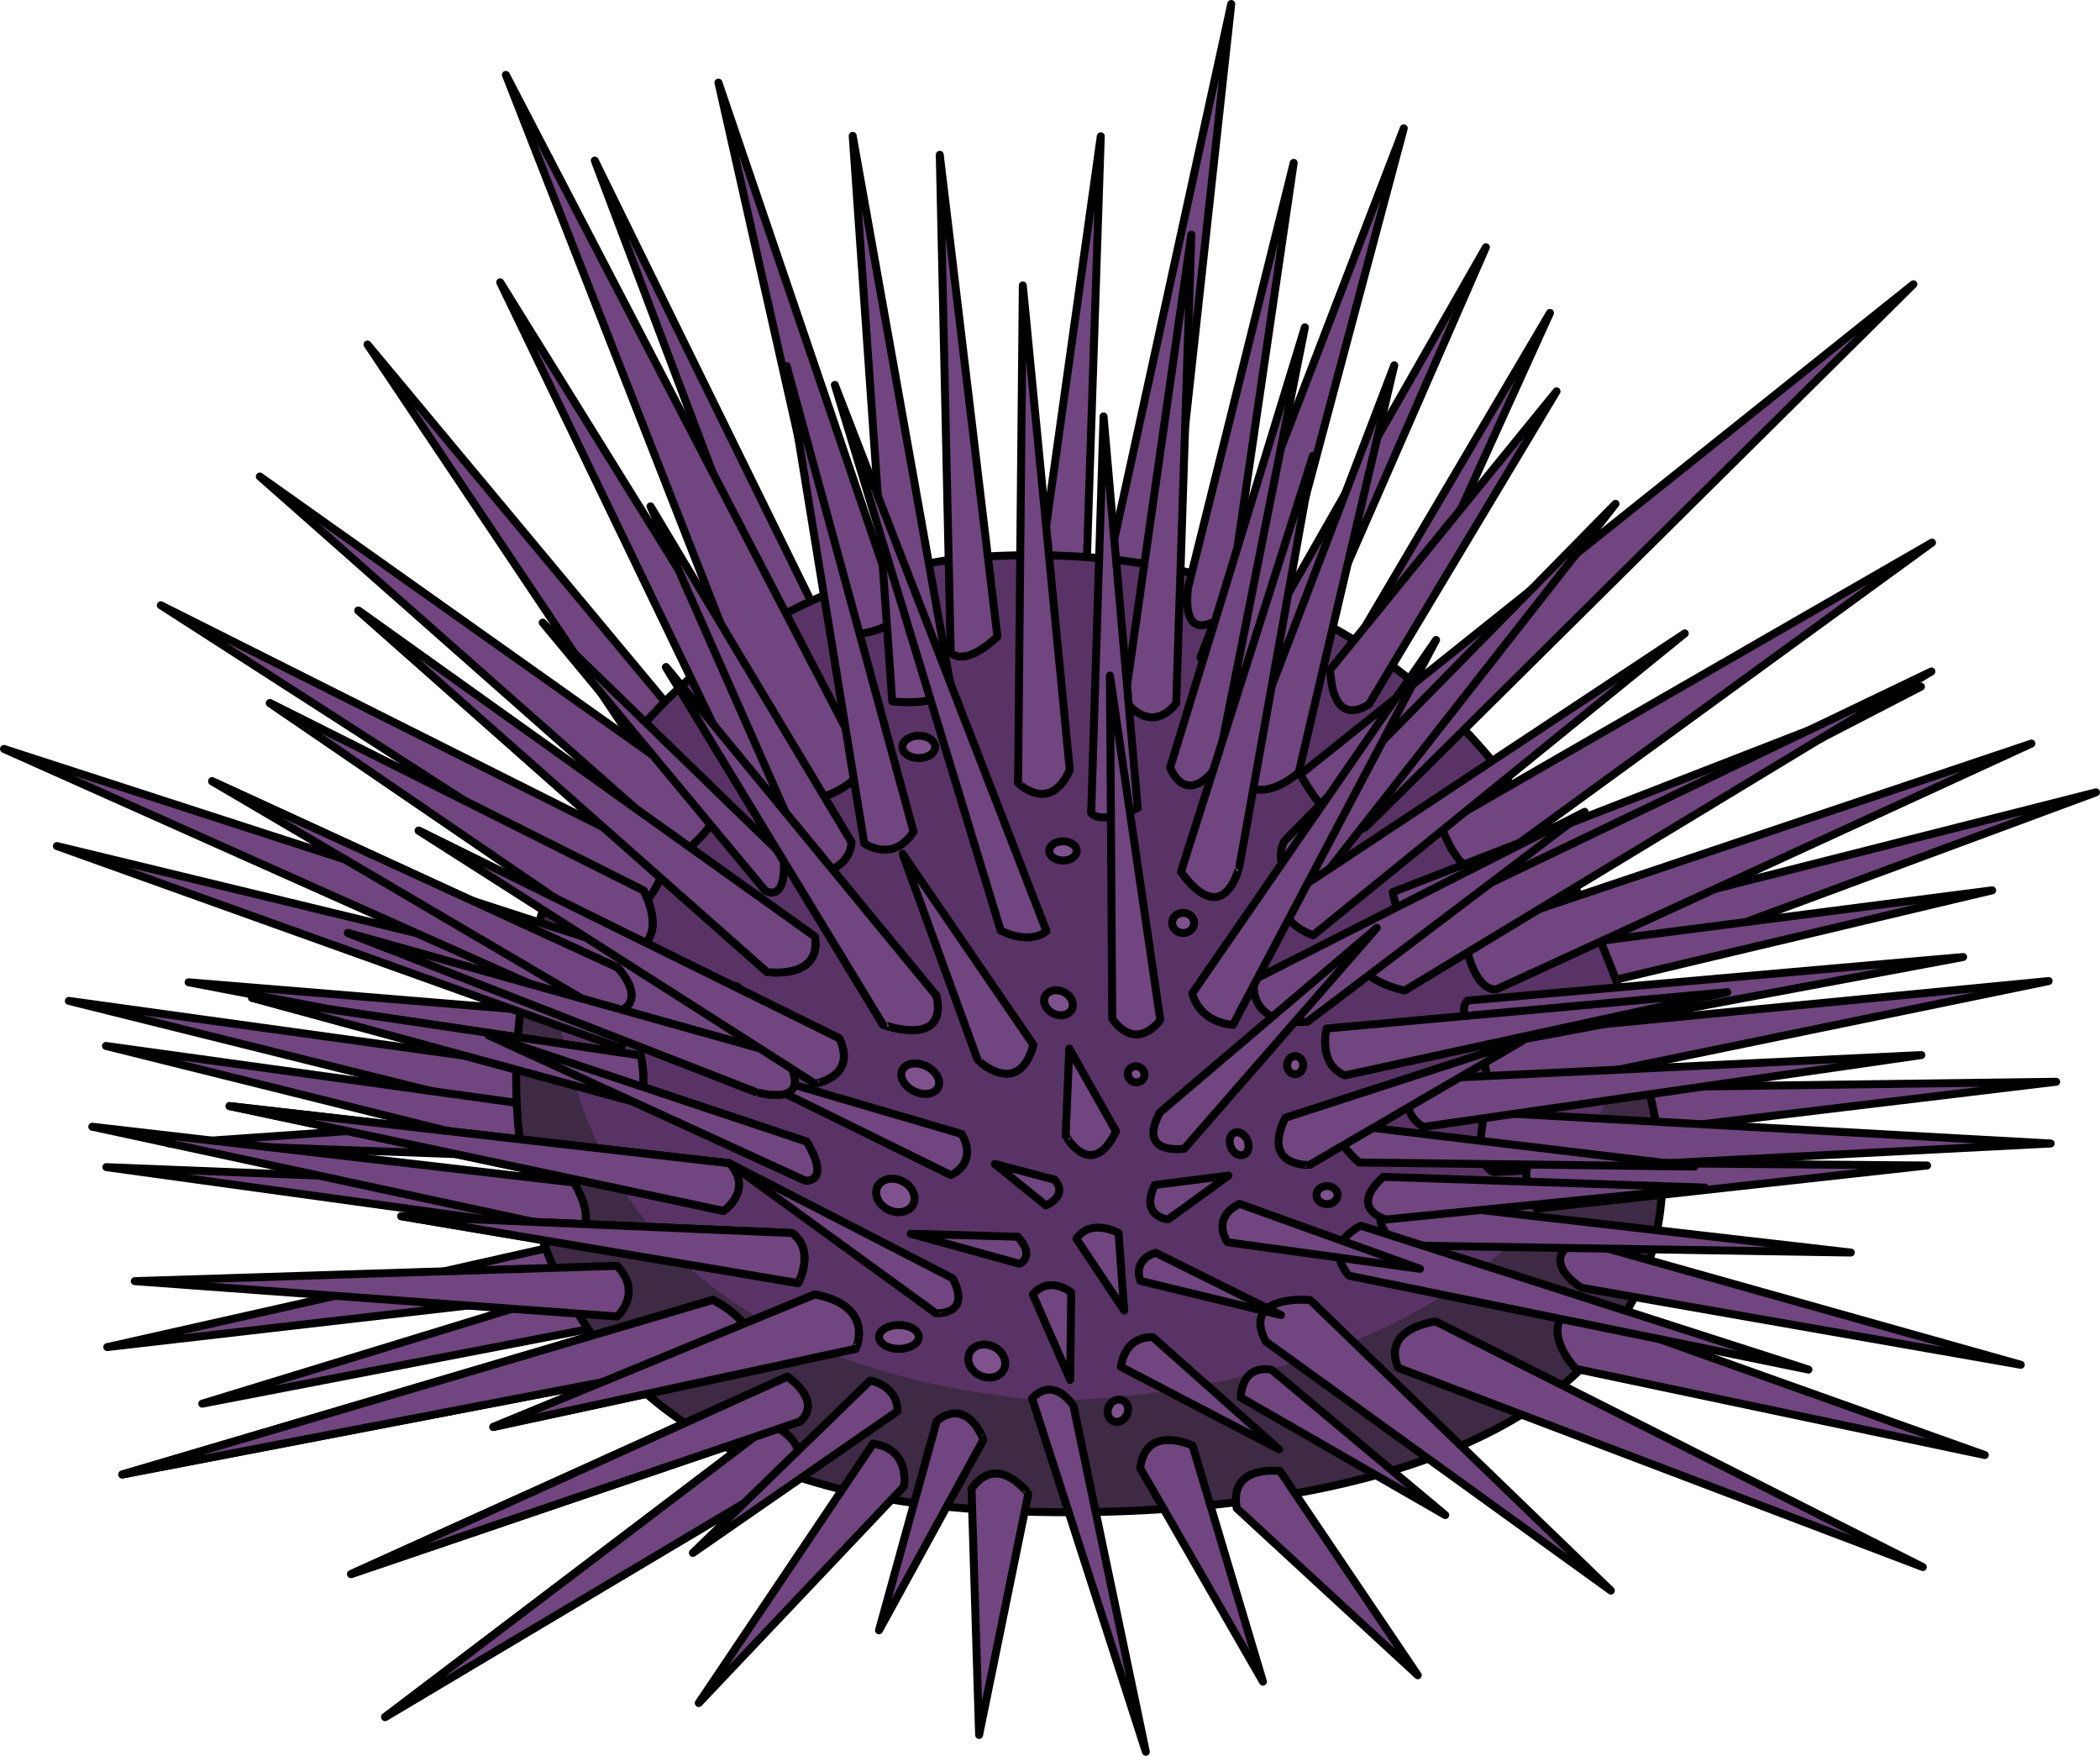 <?xml version="1.0" encoding="utf-8"?>
<!-- Generator: Adobe Illustrator 16.0.0, SVG Export Plug-In . SVG Version: 6.00 Build 0)  -->
<!DOCTYPE svg PUBLIC "-//W3C//DTD SVG 1.1//EN" "http://www.w3.org/Graphics/SVG/1.1/DTD/svg11.dtd">
<svg version="1.1" id="Layer_3" xmlns="http://www.w3.org/2000/svg" xmlns:xlink="http://www.w3.org/1999/xlink" x="0px" y="0px"
	 width="264.042px" height="220.711px" viewBox="0 0 264.042 220.711" enable-background="new 0 0 264.042 220.711"
	 xml:space="preserve">
<g>
	<path fill="#714580" stroke="#000000" stroke-linecap="round" stroke-linejoin="round" stroke-miterlimit="10" d="M127.947,91.697
		l10.459-74.57l-2.429,73.959C135.977,91.086,135.401,93.99,127.947,91.697z"/>
	<path fill="#714580" stroke="#000000" stroke-linecap="round" stroke-linejoin="round" stroke-miterlimit="10" d="M133.732,96.907
		L154.809,0.5l-10.522,96.406C144.287,96.906,143.245,100.644,133.732,96.907z"/>
	<path fill="#714580" stroke="#000000" stroke-linecap="round" stroke-linejoin="round" stroke-miterlimit="10" d="M156.654,104.21
		l38.23-64.873l-30.578,67.385C164.306,106.722,162.661,109.185,156.654,104.21z"/>
	<path fill="#714580" stroke="#000000" stroke-linecap="round" stroke-linejoin="round" stroke-miterlimit="10" d="M167.881,123.841
		l95.661-24.242L172.6,133.281C172.6,133.281,168.791,134.02,167.881,123.841z"/>
	<path fill="#714580" stroke="#000000" stroke-linecap="round" stroke-linejoin="round" stroke-miterlimit="10" d="M191.444,125.933
		l59.04-14.014l-60.311,7.771C190.172,119.689,187.532,123.188,191.444,125.933z"/>
	<path fill="#714580" stroke="#000000" stroke-linecap="round" stroke-linejoin="round" stroke-miterlimit="10" d="M197.776,143.277
		l60.757-7.294l-62.557,0.832C195.977,136.815,192.125,140.906,197.776,143.277z"/>
	<g>
		<path fill="#714580" stroke="#000000" stroke-linecap="round" stroke-linejoin="round" stroke-miterlimit="10" d="M92.47,146.381
			l-71.221-2.633l69.869-4.868C91.118,138.88,93.908,139.141,92.47,146.381z"/>
		<path fill="#714580" stroke="#000000" stroke-linecap="round" stroke-linejoin="round" stroke-miterlimit="10" d="M93.719,136.845
			l-70.005-13.366l69.803,5.745C93.517,129.224,96.236,129.904,93.719,136.845z"/>
		<path fill="#714580" stroke="#000000" stroke-linecap="round" stroke-linejoin="round" stroke-miterlimit="10" d="M99.366,162.183
			L25.43,176.449l70.757-21.665C96.187,154.784,99.12,154.388,99.366,162.183z"/>
		<path fill="#714580" stroke="#000000" stroke-linecap="round" stroke-linejoin="round" stroke-miterlimit="10" d="
			M111.522,158.038l-98.036,11.299l94.615-21.282C108.101,148.055,111.974,147.828,111.522,158.038z"/>
	</g>
	<path fill="#714580" stroke="#000000" stroke-linecap="round" stroke-linejoin="round" stroke-miterlimit="10" d="M69.269,134.216
		l-60.614-8.4l60.711,15.108C69.366,140.924,74.131,137.947,69.269,134.216z"/>
	<path fill="#714580" stroke="#000000" stroke-linecap="round" stroke-linejoin="round" stroke-miterlimit="10" d="M74.319,149.143
		l-60.946-2.427l61.976,8.541C75.349,155.257,77.631,154.094,74.319,149.143z"/>
	<path fill="#714580" stroke="#000000" stroke-linecap="round" stroke-linejoin="round" stroke-miterlimit="10" d="M73.935,139.882
		l-60.614-8.4l60.711,15.108C74.033,146.59,78.797,143.613,73.935,139.882z"/>
	<path fill="#714580" stroke="#000000" stroke-linecap="round" stroke-linejoin="round" stroke-miterlimit="10" d="M91.362,97.51
		L46.208,43.307l38.185,56.964C84.393,100.271,90.774,102.988,91.362,97.51z"/>
	<path fill="#714580" stroke="#000000" stroke-linecap="round" stroke-linejoin="round" stroke-miterlimit="10" d="M102.665,76.982
		L74.784,20.185l22.437,59.394C97.221,79.578,101.466,81.407,102.665,76.982z"/>
	<g>
		<g>
			<path fill="#5A3366" d="M121.964,70.085c0,0-46.648,2.721-55.978,53.645c0,0-13.994,62.583,58.697,66.082
				c0,0,85.519,6.608,84.353-43.537C209.037,146.274,200.486,64.254,121.964,70.085z"/>
		</g>
		<path opacity="0.5" fill="#222222" d="M131.15,176.058c-56.672-5.23-62.658-42.432-61.729-65.12
			c-1.413,3.886-2.581,8.136-3.434,12.792c0,0-13.994,62.583,58.697,66.082c0,0,85.519,6.608,84.353-43.537
			c0,0-0.834-8.003-4.375-18.832C197.413,177.366,131.15,176.058,131.15,176.058z"/>
		<g>
			<path fill="none" stroke="#000000" stroke-linecap="round" stroke-linejoin="round" stroke-miterlimit="10" d="M121.964,70.085
				c0,0-46.648,2.721-55.978,53.645c0,0-13.994,62.583,58.697,66.082c0,0,85.519,6.608,84.353-43.537
				C209.037,146.274,200.486,64.254,121.964,70.085z"/>
		</g>
	</g>
	<g>
		<path fill="#714580" stroke="#000000" stroke-linecap="round" stroke-linejoin="round" stroke-miterlimit="10" d="M105.986,79.909
			L90.331,10.38l22.563,66.306C112.893,76.686,113.353,79.449,105.986,79.909z"/>
		<path fill="#714580" stroke="#000000" stroke-linecap="round" stroke-linejoin="round" stroke-miterlimit="10" d="M112.182,88.171
			l-4.968-71.097l12.283,68.953C119.497,86.027,119.534,88.829,112.182,88.171z"/>
		<path fill="#714580" stroke="#000000" stroke-linecap="round" stroke-linejoin="round" stroke-miterlimit="10" d="M95.58,103.326
			L62.891,35.491l39.03,62.87C101.921,98.361,103.053,101.097,95.58,103.326z"/>
		<path fill="#714580" stroke="#000000" stroke-linecap="round" stroke-linejoin="round" stroke-miterlimit="10" d="M99.584,101.307
			L63.607,9.415l44.756,86.033C108.363,95.448,109.571,99.136,99.584,101.307z"/>
	</g>
	<g>
		<path fill="#714580" stroke="#000000" stroke-linecap="round" stroke-linejoin="round" stroke-miterlimit="10" d="M150.934,82.661
			l25.568-66.526l-18.033,67.678C158.469,83.813,157.317,86.367,150.934,82.661z"/>
		<path fill="#714580" stroke="#000000" stroke-linecap="round" stroke-linejoin="round" stroke-miterlimit="10" d="M151.502,92.972
			l35.328-61.897l-28.054,64.175C158.777,95.249,157.253,97.601,151.502,92.972z"/>
	</g>
	<g>
		<path fill="#714580" stroke="#000000" stroke-linecap="round" stroke-linejoin="round" stroke-miterlimit="10" d="
			M181.161,103.781l61.757-35.574l-56.629,41.214C186.289,109.421,183.786,110.681,181.161,103.781z"/>
		<path fill="#714580" stroke="#000000" stroke-linecap="round" stroke-linejoin="round" stroke-miterlimit="10" d="
			M175.109,112.148l66.423-25.832l-62.207,32.183C179.326,118.499,176.661,119.366,175.109,112.148z"/>
		<path fill="#714580" stroke="#000000" stroke-linecap="round" stroke-linejoin="round" stroke-miterlimit="10" d="M163.494,97.348
			l77.086-61.614l-68.887,68.26C171.693,103.993,168.53,106.24,163.494,97.348z"/>
	</g>
	<g>
		<path fill="#714580" stroke="#000000" stroke-linecap="round" stroke-linejoin="round" stroke-miterlimit="10" d="
			M186.647,130.192l70.939-6.866l-68.601,14.121C188.985,137.447,186.186,137.56,186.647,130.192z"/>
		<path fill="#714580" stroke="#000000" stroke-linecap="round" stroke-linejoin="round" stroke-miterlimit="10" d="
			M186.678,139.811l71.161,3.933l-69.947,3.593C187.893,147.336,185.108,147.024,186.678,139.811z"/>
		<path fill="#714580" stroke="#000000" stroke-linecap="round" stroke-linejoin="round" stroke-miterlimit="10" d="
			M184.044,117.449l71.38-23.979l-67.244,30.888C188.18,124.358,185.324,125.142,184.044,117.449z"/>
	</g>
	<g>
		<path fill="#714580" stroke="#000000" stroke-linecap="round" stroke-linejoin="round" stroke-miterlimit="10" d="M80.159,114.642
			l-59.94-38.557l62.599,31.413C82.818,107.498,85.085,109.145,80.159,114.642z"/>
		<path fill="#714580" stroke="#000000" stroke-linecap="round" stroke-linejoin="round" stroke-miterlimit="10" d="M86.093,107.072
			L32.668,59.9l57.133,40.512C89.802,100.412,91.794,102.383,86.093,107.072z"/>
		<path fill="#714580" stroke="#000000" stroke-linecap="round" stroke-linejoin="round" stroke-miterlimit="10" d="M78.04,131.751
			L7.153,106.353l71.921,17.413C79.074,123.766,81.801,124.919,78.04,131.751z"/>
		<path fill="#714580" stroke="#000000" stroke-linecap="round" stroke-linejoin="round" stroke-miterlimit="10" d="M90.611,134.38
			L0.5,94.147l92.255,29.898C92.755,124.046,96.203,125.825,90.611,134.38z"/>
	</g>
	<path fill="#714580" stroke="#000000" stroke-linecap="round" stroke-linejoin="round" stroke-miterlimit="10" d="M122.155,187.15
		l0.953,30.945l6.19-30.339C129.298,187.757,125.419,182.507,122.155,187.15z"/>
	<path fill="#714580" stroke="#000000" stroke-linecap="round" stroke-linejoin="round" stroke-miterlimit="10" d="M143.363,184.553
		l15.433,26.84l-8.848-29.673C149.948,181.72,144.052,178.919,143.363,184.553z"/>
	<path fill="#714580" stroke="#000000" stroke-linecap="round" stroke-linejoin="round" stroke-miterlimit="10" d="M155.503,189.602
		l22.763,20.985l-17.329-25.661C160.937,184.926,154.472,184.021,155.503,189.602z"/>
	<g>
		<path fill="#714580" stroke="#000000" stroke-linecap="round" stroke-linejoin="round" stroke-miterlimit="10" d="M154.391,77.001
			l8.272-56.53l-13.255,53.292C149.408,73.763,147.988,81.985,154.391,77.001z"/>
		<path fill="#714580" stroke="#000000" stroke-linecap="round" stroke-linejoin="round" stroke-miterlimit="10" d="M147.889,88.438
			l1.902-58.937l-8.352,58.511C141.439,88.012,144.425,92.569,147.889,88.438z"/>
		<path fill="#714580" stroke="#000000" stroke-linecap="round" stroke-linejoin="round" stroke-miterlimit="10" d="
			M114.866,104.551L98.91,46.007l9.758,60.022C108.668,106.029,112.253,108.553,114.866,104.551z"/>
		<path fill="#714580" stroke="#000000" stroke-linecap="round" stroke-linejoin="round" stroke-miterlimit="10" d="M134.507,96.788
			l-5.904-60.908l-0.598,62.561C128.005,98.44,132.006,102.385,134.507,96.788z"/>
		<path fill="#714580" stroke="#000000" stroke-linecap="round" stroke-linejoin="round" stroke-miterlimit="10" d="M175.308,45.925
			l-12.009,51.168c0,0-5.031,4.621-7.719,0.434L175.308,45.925z"/>
		<path fill="#714580" stroke="#000000" stroke-linecap="round" stroke-linejoin="round" stroke-miterlimit="10" d="M164.069,41.144
			l-10.939,55c0,0-3.546,5.58-6.014,0.383L164.069,41.144z"/>
		<path fill="#714580" stroke="#000000" stroke-linecap="round" stroke-linejoin="round" stroke-miterlimit="10" d="M143.052,101.57
			c0,0-4.502,2.192-5.855,0.628l1.558-49.848L143.052,101.57z"/>
		<path fill="#714580" stroke="#000000" stroke-linecap="round" stroke-linejoin="round" stroke-miterlimit="10" d="M125.41,80.026
			l-7.249-60.564l1.374,62.548C119.535,82.01,121.043,84.079,125.41,80.026z"/>
		<path fill="#714580" stroke="#000000" stroke-linecap="round" stroke-linejoin="round" stroke-miterlimit="10" d="M98.507,107.637
			L68.236,78.27l27.986,33.706C96.223,111.976,99.025,113.69,98.507,107.637z"/>
		<path fill="#714580" stroke="#000000" stroke-linecap="round" stroke-linejoin="round" stroke-miterlimit="10" d="
			M107.071,105.867L81.792,63.652l20.432,46.299C102.224,109.951,106.833,109.577,107.071,105.867z"/>
	</g>
	<g>
		<path fill="#714580" stroke="#000000" stroke-linecap="round" stroke-linejoin="round" stroke-miterlimit="10" d="M165.536,111.29
			l37.59-47.961l-41.591,42.344C161.535,105.673,158.958,109.756,165.536,111.29z"/>
		<path fill="#714580" stroke="#000000" stroke-linecap="round" stroke-linejoin="round" stroke-miterlimit="10" d="
			M249.559,182.906l-51.429-10.837c0,0-4.735-4.925-0.61-7.707L249.559,182.906z"/>
		<path fill="#714580" stroke="#000000" stroke-linecap="round" stroke-linejoin="round" stroke-miterlimit="10" d="
			M254.083,171.561l-55.237-9.681c0,0-5.658-3.417-0.519-6.002L254.083,171.561z"/>
		<path fill="#714580" stroke="#000000" stroke-linecap="round" stroke-linejoin="round" stroke-miterlimit="10" d="
			M193.192,151.929c0,0-2.296-4.451-0.762-5.839l49.871,0.419L193.192,151.929z"/>
		<path fill="#714580" stroke="#000000" stroke-linecap="round" stroke-linejoin="round" stroke-miterlimit="10" d="
			M186.876,131.512l59.957-11.209l-62.32,5.478C184.513,125.78,182.546,127.421,186.876,131.512z"/>
		<path fill="#714580" stroke="#000000" stroke-linecap="round" stroke-linejoin="round" stroke-miterlimit="10" d="
			M178.956,141.663l62.622-9.035l-63.415,3.056C178.163,135.684,175.115,139.16,178.956,141.663z"/>
		<path fill="#714580" stroke="#000000" stroke-linecap="round" stroke-linejoin="round" stroke-miterlimit="10" d="
			M175.589,156.538l57.125,0.914l-54.555-6.273C178.159,151.179,169.821,150.833,175.589,156.538z"/>
		<path fill="#714580" stroke="#000000" stroke-linecap="round" stroke-linejoin="round" stroke-miterlimit="10" d="
			M176.624,124.517c0,0-6.68-1.297-5.7-5.068s0.663-0.861,0.663-0.861l71.257-34.181L176.624,124.517z"/>
		<path fill="#714580" stroke="#000000" stroke-linecap="round" stroke-linejoin="round" stroke-miterlimit="10" d="
			M169.614,160.364l57.774,11.801l-56.268-18.086C171.12,154.079,166.125,156.255,169.614,160.364z"/>
		<path fill="#714580" stroke="#000000" stroke-linecap="round" stroke-linejoin="round" stroke-miterlimit="10" d="
			M159.142,168.628l43.399,31.316L164.73,163.42C164.73,163.42,156.025,162.587,159.142,168.628z"/>
		<path fill="#714580" stroke="#000000" stroke-linecap="round" stroke-linejoin="round" stroke-miterlimit="10" d="
			M170.891,146.135l42.173,0.506l-43.498-5.227C169.565,141.414,166.351,142.097,170.891,146.135z"/>
		<path fill="#714580" stroke="#000000" stroke-linecap="round" stroke-linejoin="round" stroke-miterlimit="10" d="
			M164.373,128.453l34.879-26.401l-41.572,21.097C157.68,123.148,156.555,128.938,164.373,128.453z"/>
		<path fill="#714580" stroke="#000000" stroke-linecap="round" stroke-linejoin="round" stroke-miterlimit="10" d="
			M169.104,135.187l48.08-10.461l-50.4,4.563C166.784,129.288,165.664,133.775,169.104,135.187z"/>
		<path fill="#714580" stroke="#000000" stroke-linecap="round" stroke-linejoin="round" stroke-miterlimit="10" d="
			M165.099,117.573c0,0-5.108-1.734-2.982-5.035l49.721-32.919L165.099,117.573z"/>
		<path fill="#714580" stroke="#000000" stroke-linecap="round" stroke-linejoin="round" stroke-miterlimit="10" d="
			M175.812,171.945l65.952,25.042l-61.236-30.868C180.527,166.119,173.634,166.885,175.812,171.945z"/>
	</g>
	<path fill="#714580" stroke="#000000" stroke-linecap="round" stroke-linejoin="round" stroke-miterlimit="10" d="M96.979,179.019
		L48.426,215.84l50.994-30.372C99.42,185.468,102.95,182.175,96.979,179.019z"/>
	<path fill="#714580" stroke="#000000" stroke-linecap="round" stroke-linejoin="round" stroke-miterlimit="10" d="M33.936,88.385
		l46.98,23.563c0,0,3.326,5.967-1.37,7.608L33.936,88.385z"/>
	<path fill="#714580" stroke="#000000" stroke-linecap="round" stroke-linejoin="round" stroke-miterlimit="10" d="M26.676,98.206
		l50.958,23.413c0,0,4.603,4.744-1.024,5.937L26.676,98.206z"/>
	<path fill="#714580" stroke="#000000" stroke-linecap="round" stroke-linejoin="round" stroke-miterlimit="10" d="M80.57,132.681
		c0,0,1.088,4.889-0.749,5.841l-48.125-13.089L80.57,132.681z"/>
	<path fill="#714580" stroke="#000000" stroke-linecap="round" stroke-linejoin="round" stroke-miterlimit="10" d="M72.193,148.649
		l-60.59-7.014l61.156,13.188C72.758,154.824,75.122,153.837,72.193,148.649z"/>
	<path fill="#714580" stroke="#000000" stroke-linecap="round" stroke-linejoin="round" stroke-miterlimit="10" d="M91.726,146.23
		l-62.86-7.19l62.106,13.174C90.972,152.214,94.804,149.628,91.726,146.23z"/>
	<path fill="#714580" stroke="#000000" stroke-linecap="round" stroke-linejoin="round" stroke-miterlimit="10" d="M98.766,132.701
		l-55.013-15.415l51.166,19.943C94.918,137.229,102.893,139.686,98.766,132.701z"/>
	<path fill="#714580" stroke="#000000" stroke-linecap="round" stroke-linejoin="round" stroke-miterlimit="10" d="M89.62,163.406
		c0,0,6.13,2.953,4.223,6.351c-1.907,3.398-0.86,0.666-0.86,0.666l-77.607,14.93L89.62,163.406z"/>
	<path fill="#714580" stroke="#000000" stroke-linecap="round" stroke-linejoin="round" stroke-miterlimit="10" d="M181.72,190.452
		l-21.792-18.23c0,0-3.613-1.063-3.929,3.448L181.72,190.452z"/>
	<path fill="#714580" stroke="#000000" stroke-linecap="round" stroke-linejoin="round" stroke-miterlimit="10" d="M105.518,130.52
		l-52.872-26.106l49.817,31.803C102.462,136.216,107.847,135.383,105.518,130.52z"/>
	<path fill="#714580" stroke="#000000" stroke-linecap="round" stroke-linejoin="round" stroke-miterlimit="10" d="M140.324,142.208
		l-5.881-10.398l-0.45,10.978C133.993,142.787,137.247,148.593,140.324,142.208z"/>
	<path fill="#714580" stroke="#000000" stroke-linecap="round" stroke-linejoin="round" stroke-miterlimit="10" d="M145.832,139.845
		l27.281-23.207l-24.196,27.746C148.917,144.384,142.893,145.366,145.832,139.845z"/>
	<path fill="#714580" stroke="#000000" stroke-linecap="round" stroke-linejoin="round" stroke-miterlimit="10" d="M119.789,160.696
		L91.726,146.23l25.947,18.854C117.673,165.085,122.226,165.396,119.789,160.696z"/>
	<path fill="#714580" stroke="#000000" stroke-linecap="round" stroke-linejoin="round" stroke-miterlimit="10" d="M145.196,148.959
		l9.267-1.177l-7.593,5.511C146.87,153.293,143.265,152.966,145.196,148.959z"/>
	<path fill="#714580" stroke="#000000" stroke-linecap="round" stroke-linejoin="round" stroke-miterlimit="10" d="M135.348,155.733
		l6.004,9.008l-0.71-9.747C140.642,154.994,137.108,153.056,135.348,155.733z"/>
	<path fill="#714580" stroke="#000000" stroke-linecap="round" stroke-linejoin="round" stroke-miterlimit="10" d="M129.859,162.729
		l4.703,10.73l0.125-10.99C134.688,162.47,132.002,160.235,129.859,162.729z"/>
	<path fill="#714580" stroke="#000000" stroke-linecap="round" stroke-linejoin="round" stroke-miterlimit="10" d="M145.32,157.483
		l15.745,7.824l-17.683-4.291C143.382,161.017,142.301,158.38,145.32,157.483z"/>
	<path fill="#714580" stroke="#000000" stroke-linecap="round" stroke-linejoin="round" stroke-miterlimit="10" d="M132.587,148.29
		l-7.513-1.976l6.423,5.212C131.497,151.526,134.417,150.348,132.587,148.29z"/>
	<path fill="#714580" stroke="#000000" stroke-linecap="round" stroke-linejoin="round" stroke-miterlimit="10" d="M127.954,155.462
		l-13.458-0.373l13.697,3.78C128.193,158.869,130.264,157.987,127.954,155.462z"/>
	<path fill="#714580" stroke="#000000" stroke-linecap="round" stroke-linejoin="round" stroke-miterlimit="10" d="M129.942,131.354
		l-16.45-24.024l9.434,25.916C122.926,133.245,128.029,138.202,129.942,131.354z"/>
	<path fill="#714580" stroke="#000000" stroke-linecap="round" stroke-linejoin="round" stroke-miterlimit="10" d="M120.937,142.554
		l-29.421-8.629l28.042,13.793C119.558,147.718,123.004,146.326,120.937,142.554z"/>
	<path fill="#714580" stroke="#000000" stroke-linecap="round" stroke-linejoin="round" stroke-miterlimit="10" d="M139.847,128.079
		l-0.291-43.156l6.331,43.292C145.887,128.215,143.04,132.394,139.847,128.079z"/>
	<path fill="#714580" stroke="#000000" stroke-linecap="round" stroke-linejoin="round" stroke-miterlimit="10" d="M155.838,151.328
		l22.705,8.168l-24.201-3.338C154.343,156.158,152.175,153.171,155.838,151.328z"/>
	<path fill="#714580" stroke="#000000" stroke-linecap="round" stroke-linejoin="round" stroke-miterlimit="10" d="M129.767,175.796
		l14.305,44.415l-9.101-43.489C134.971,176.722,132.548,172.841,129.767,175.796z"/>
	<path fill="#714580" stroke="#000000" stroke-linecap="round" stroke-linejoin="round" stroke-miterlimit="10" d="M117.787,178.61
		l-7.268,26.333l13.13-23.959C123.65,180.984,121.75,175.548,117.787,178.61z"/>
	<path fill="#714580" stroke="#000000" stroke-linecap="round" stroke-linejoin="round" stroke-miterlimit="10" d="M117.748,125.193
		L83.742,83.867l27.277,44.94C111.019,128.808,119.225,131.827,117.748,125.193z"/>
	<path fill="#714580" stroke="#000000" stroke-linecap="round" stroke-linejoin="round" stroke-miterlimit="10" d="M101.438,143.516
		l-40.004-13.359l39.825,18.259C101.258,148.415,104.527,148.746,101.438,143.516z"/>
	<path fill="#714580" stroke="#000000" stroke-linecap="round" stroke-linejoin="round" stroke-miterlimit="10" d="M102.47,162.715
		l-40.448,16.662l45.57-9.829C107.593,169.548,110.153,164.235,102.47,162.715z"/>
	<path fill="#714580" stroke="#000000" stroke-linecap="round" stroke-linejoin="round" stroke-miterlimit="10" d="M144.954,168.088
		l15.866,14.099l-19.87-10.363C140.95,171.823,141.213,168.016,144.954,168.088z"/>
	<path fill="#714580" stroke="#000000" stroke-linecap="round" stroke-linejoin="round" stroke-miterlimit="10" d="M125.817,116.979
		L104.97,48.388l26.609,68.664C131.579,117.052,129.737,118.869,125.817,116.979z"/>
	<path fill="#714580" stroke="#000000" stroke-linecap="round" stroke-linejoin="round" stroke-miterlimit="10" d="M161.607,140.51
		l29.826-9.677l-26.758,15.596C164.675,146.429,158.568,146.815,161.607,140.51z"/>
	<path fill="#714580" stroke="#000000" stroke-linecap="round" stroke-linejoin="round" stroke-miterlimit="10" d="M173.94,147.935
		l40.422,1.352l-40.046,4.01C174.316,153.296,169.378,152.025,173.94,147.935z"/>
	<path fill="#714580" stroke="#000000" stroke-linecap="round" stroke-linejoin="round" stroke-miterlimit="10" d="M99.607,155.001
		l-49.16-2.113l49.903,8.406C100.351,161.294,102.575,157.239,99.607,155.001z"/>
	<path fill="#714580" stroke="#000000" stroke-linecap="round" stroke-linejoin="round" stroke-miterlimit="10" d="M109.774,181.482
		l-21.918,32.601l25.801-27.223C113.657,186.86,114.567,182.174,109.774,181.482z"/>
	<path fill="#714580" stroke="#000000" stroke-linecap="round" stroke-linejoin="round" stroke-miterlimit="10" d="M99,173.053
		c0,0,4.5,2.978,1.604,5.628L44.144,197.87L99,173.053z"/>
	<path fill="#714580" stroke="#000000" stroke-linecap="round" stroke-linejoin="round" stroke-miterlimit="10" d="M102.47,117.743
		L45.057,76.751l51.37,45.43C96.427,122.181,103.289,123.191,102.47,117.743z"/>
	<g>
		<path fill="#714580" stroke="#000000" stroke-linecap="round" stroke-linejoin="round" stroke-miterlimit="10" d="M96.979,179.019
			L48.426,215.84l50.994-30.372C99.42,185.468,102.95,182.175,96.979,179.019z"/>
		<path fill="#714580" stroke="#000000" stroke-linecap="round" stroke-linejoin="round" stroke-miterlimit="10" d="M33.936,88.385
			l46.98,23.563c0,0,3.326,5.967-1.37,7.608L33.936,88.385z"/>
		<path fill="#714580" stroke="#000000" stroke-linecap="round" stroke-linejoin="round" stroke-miterlimit="10" d="M26.676,98.206
			l50.958,23.413c0,0,4.603,4.744-1.024,5.937L26.676,98.206z"/>
		<path fill="#714580" stroke="#000000" stroke-linecap="round" stroke-linejoin="round" stroke-miterlimit="10" d="M80.57,132.681
			c0,0,1.088,4.889-0.749,5.841l-48.125-13.089L80.57,132.681z"/>
		<path fill="#714580" stroke="#000000" stroke-linecap="round" stroke-linejoin="round" stroke-miterlimit="10" d="M91.726,146.23
			l-62.86-7.19l62.106,13.174C90.972,152.214,94.804,149.628,91.726,146.23z"/>
		<path fill="#714580" stroke="#000000" stroke-linecap="round" stroke-linejoin="round" stroke-miterlimit="10" d="M98.766,132.701
			l-55.013-15.415l51.166,19.943C94.918,137.229,102.893,139.686,98.766,132.701z"/>
		<path fill="#714580" stroke="#000000" stroke-linecap="round" stroke-linejoin="round" stroke-miterlimit="10" d="M89.62,163.406
			c0,0,6.13,2.953,4.223,6.351c-1.907,3.398-0.86,0.666-0.86,0.666l-77.607,14.93L89.62,163.406z"/>
		<path fill="#714580" stroke="#000000" stroke-linecap="round" stroke-linejoin="round" stroke-miterlimit="10" d="M105.518,130.52
			l-52.872-26.106l49.817,31.803C102.462,136.216,107.847,135.383,105.518,130.52z"/>
		<path fill="#714580" stroke="#000000" stroke-linecap="round" stroke-linejoin="round" stroke-miterlimit="10" d="
			M117.748,125.193L83.742,83.867l27.277,44.94C111.019,128.808,119.225,131.827,117.748,125.193z"/>
		<path fill="#714580" stroke="#000000" stroke-linecap="round" stroke-linejoin="round" stroke-miterlimit="10" d="
			M101.438,143.516l-40.004-13.359l39.825,18.259C101.258,148.415,104.527,148.746,101.438,143.516z"/>
		<path fill="#714580" stroke="#000000" stroke-linecap="round" stroke-linejoin="round" stroke-miterlimit="10" d="M102.47,162.715
			l-40.448,16.662l45.57-9.829C107.593,169.548,110.153,164.235,102.47,162.715z"/>
		<path fill="#714580" stroke="#000000" stroke-linecap="round" stroke-linejoin="round" stroke-miterlimit="10" d="M99.607,155.001
			l-49.16-2.113l49.903,8.406C100.351,161.294,102.575,157.239,99.607,155.001z"/>
		<path fill="#714580" stroke="#000000" stroke-linecap="round" stroke-linejoin="round" stroke-miterlimit="10" d="M99,173.053
			c0,0,4.5,2.978,1.604,5.628L44.144,197.87L99,173.053z"/>
		<path fill="#714580" stroke="#000000" stroke-linecap="round" stroke-linejoin="round" stroke-miterlimit="10" d="M102.47,117.743
			L45.057,76.751l51.37,45.43C96.427,122.181,103.289,123.191,102.47,117.743z"/>
	</g>
	<path fill="#714580" stroke="#000000" stroke-linecap="round" stroke-linejoin="round" stroke-miterlimit="10" d="M148.481,109.613
		l16.601-52.324l-9.234,51.565C155.849,108.854,154.015,117.128,148.481,109.613z"/>
	<g>
		
			<ellipse transform="matrix(0.901 0.434 -0.434 0.901 86.567 -36.882)" fill="#7F528E" stroke="#000000" stroke-linecap="round" stroke-linejoin="round" stroke-miterlimit="10" cx="124.03" cy="171.083" rx="2.395" ry="1.999"/>
		
			<ellipse transform="matrix(0.901 0.434 -0.434 0.901 76.441 -33.946)" fill="#7F528E" stroke="#000000" stroke-linecap="round" stroke-linejoin="round" stroke-miterlimit="10" cx="112.495" cy="150.28" rx="2.5" ry="2"/>
		
			<ellipse transform="matrix(0.901 0.434 -0.434 0.901 70.308 -36.775)" fill="#7F528E" stroke="#000000" stroke-linecap="round" stroke-linejoin="round" stroke-miterlimit="10" cx="115.692" cy="135.586" rx="2.5" ry="1.75"/>
		
			<ellipse transform="matrix(0.901 0.434 -0.434 0.901 67.918 -45.265)" fill="#7F528E" stroke="#000000" stroke-linecap="round" stroke-linejoin="round" stroke-miterlimit="10" cx="133.052" cy="126.053" rx="1.875" ry="1.5"/>
		
			<ellipse transform="matrix(0.901 0.434 -0.434 0.901 72.805 -48.609)" fill="#7F528E" stroke="#000000" stroke-linecap="round" stroke-linejoin="round" stroke-miterlimit="10" cx="142.799" cy="135.052" rx="1.063" ry="1"/>
		
			<ellipse transform="matrix(0.901 0.434 -0.434 0.901 90.893 -43.423)" fill="#7F528E" stroke="#000000" stroke-linecap="round" stroke-linejoin="round" stroke-miterlimit="10" cx="140.534" cy="177.324" rx="1.25" ry="1.437"/>
		
			<ellipse transform="matrix(0.4 0.917 -0.917 0.4 225.231 -56.546)" fill="#7F528E" stroke="#000000" stroke-linecap="round" stroke-linejoin="round" stroke-miterlimit="10" cx="155.783" cy="143.669" rx="1.5" ry="1.125"/>
		
			<ellipse fill="#7F528E" stroke="#000000" stroke-linecap="round" stroke-linejoin="round" stroke-miterlimit="10" cx="133.656" cy="106.968" rx="1.729" ry="1.211"/>
		
			<ellipse fill="#7F528E" stroke="#000000" stroke-linecap="round" stroke-linejoin="round" stroke-miterlimit="10" cx="148.758" cy="116.019" rx="1.384" ry="1.268"/>
		
			<ellipse fill="#7F528E" stroke="#000000" stroke-linecap="round" stroke-linejoin="round" stroke-miterlimit="10" cx="115.522" cy="93.894" rx="2.057" ry="1.407"/>
		
			<ellipse fill="#7F528E" stroke="#000000" stroke-linecap="round" stroke-linejoin="round" stroke-miterlimit="10" cx="162.844" cy="133.894" rx="1.011" ry="1.138"/>
		
			<ellipse fill="#7F528E" stroke="#000000" stroke-linecap="round" stroke-linejoin="round" stroke-miterlimit="10" cx="166.855" cy="150.228" rx="1.328" ry="1.138"/>
		
			<ellipse fill="#7F528E" stroke="#000000" stroke-linecap="round" stroke-linejoin="round" stroke-miterlimit="10" cx="113.022" cy="168.061" rx="2.5" ry="1.5"/>
	</g>
	<path fill="#714580" stroke="#000000" stroke-linecap="round" stroke-linejoin="round" stroke-miterlimit="10" d="M77.592,159.121
		l-60.65,1.926l60.648,4.446C77.59,165.493,80.875,162.592,77.592,159.121z"/>
	<path fill="#714580" stroke="#000000" stroke-linecap="round" stroke-linejoin="round" stroke-miterlimit="10" d="M109.409,173.537
		l-22.291,21.675l25.738-17.831C112.856,177.381,113.063,174.363,109.409,173.537z"/>
	<path fill="#714580" stroke="#000000" stroke-linecap="round" stroke-linejoin="round" stroke-miterlimit="10" d="M172.129,88.531
		l23.582-39.335l-28.435,34.944C167.275,84.141,167.199,91.633,172.129,88.531z"/>
	<path fill="#714580" stroke="#000000" stroke-linecap="round" stroke-linejoin="round" stroke-miterlimit="10" d="M149.9,124.877
		l30.664-44.426l-25.537,48.376C155.027,128.827,151,128.737,149.9,124.877z"/>
</g>
</svg>
